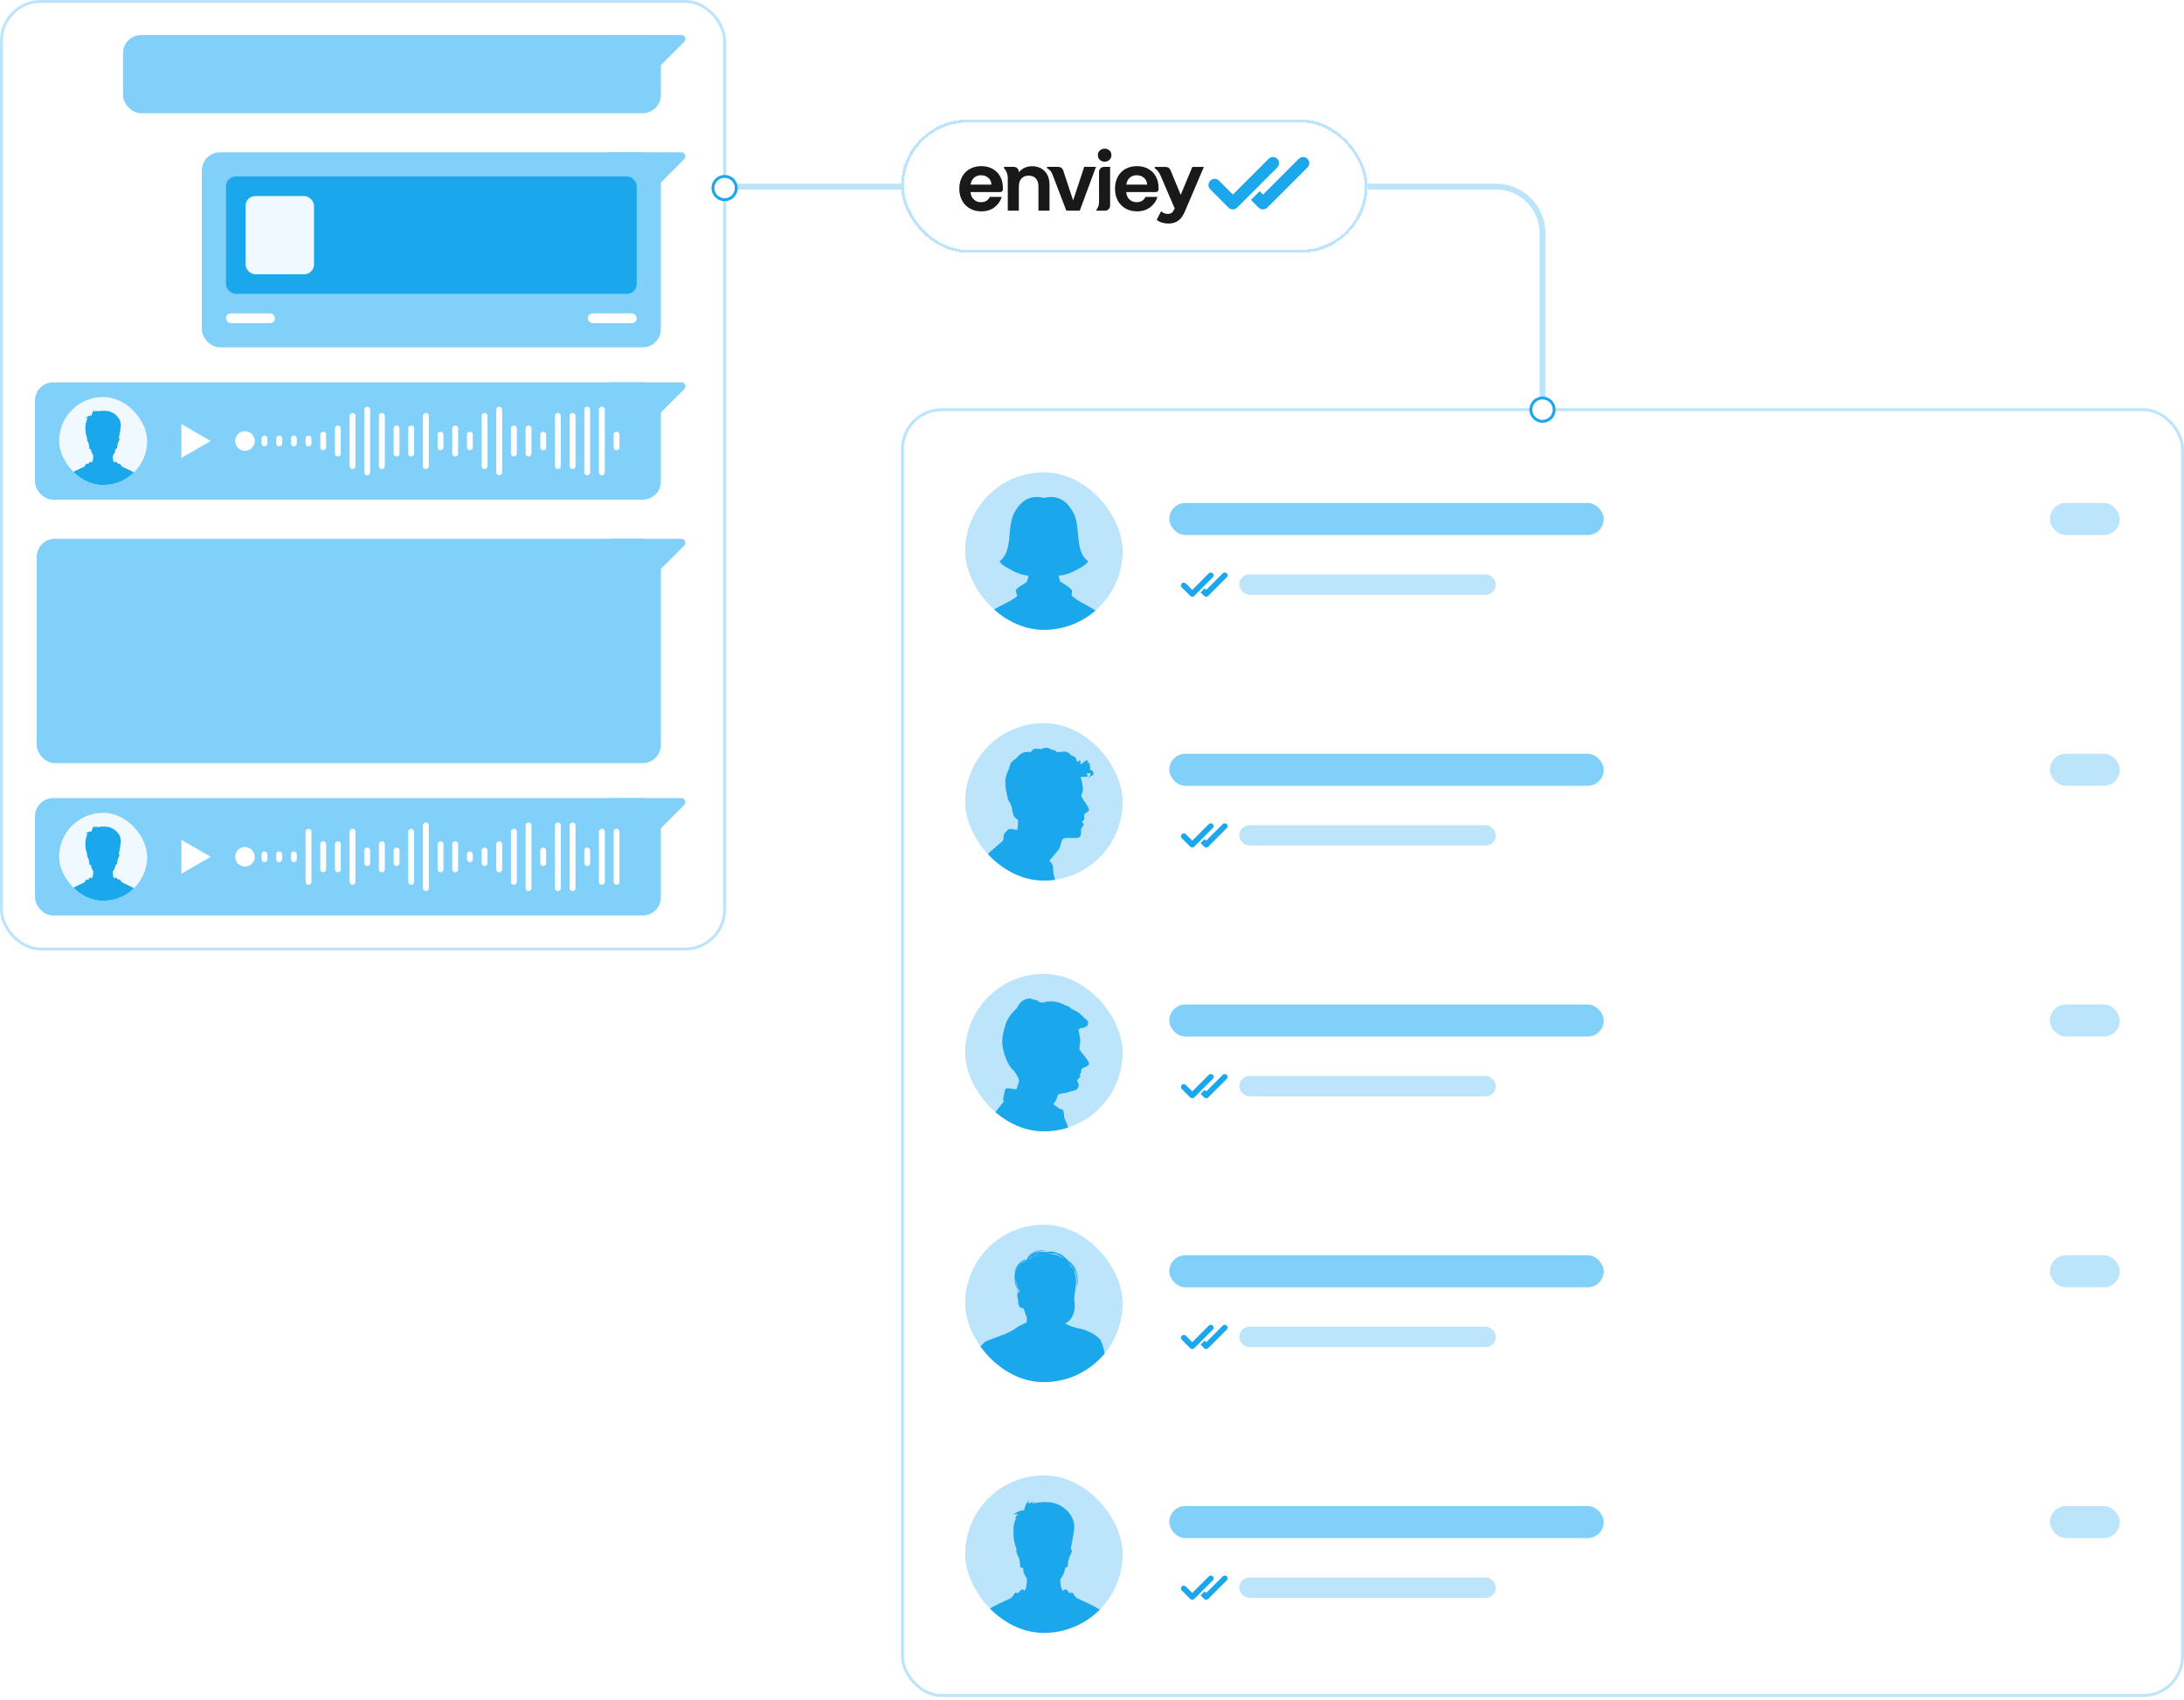 <svg width="496" height="386" viewBox="0 0 496 386" fill="none" xmlns="http://www.w3.org/2000/svg">
<g filter="url(#filter0_d_6638_4788)">
<rect x="204.625" y="27.147" width="105.955" height="30.247" rx="15.123" fill="white" shape-rendering="crispEdges"/>
<rect x="204.956" y="27.478" width="105.292" height="29.585" rx="14.792" stroke="#BCE5FB" stroke-width="0.662" shape-rendering="crispEdges"/>
<path d="M227.19 43.625H220.416C220.477 44.343 220.729 44.907 221.171 45.312C221.613 45.718 222.156 45.921 222.805 45.921C223.738 45.921 224.403 45.519 224.797 44.716H227.506C227.218 45.673 226.667 46.46 225.855 47.077C225.04 47.693 224.042 48.001 222.858 48.001C221.901 48.001 221.041 47.79 220.282 47.364C219.524 46.939 218.932 46.338 218.506 45.56C218.08 44.781 217.869 43.885 217.869 42.867C217.869 41.849 218.08 40.936 218.498 40.157C218.916 39.378 219.504 38.782 220.258 38.36C221.013 37.943 221.881 37.732 222.862 37.732C223.844 37.732 224.655 37.934 225.401 38.34C226.147 38.746 226.731 39.326 227.141 40.072C227.555 40.818 227.762 41.678 227.762 42.648V43.045C227.762 43.361 227.506 43.617 227.19 43.617V43.625ZM225.158 41.938C225.146 41.293 224.91 40.774 224.456 40.384C224.002 39.995 223.446 39.8 222.785 39.8C222.164 39.8 221.637 39.987 221.215 40.364C220.789 40.741 220.53 41.264 220.433 41.934H225.154L225.158 41.938Z" fill="#191919"/>
<path d="M237.257 38.875C237.987 39.622 238.352 40.668 238.352 42.007V47.839H235.837V42.347C235.837 41.556 235.638 40.952 235.245 40.526C234.851 40.1 234.312 39.889 233.631 39.889C232.949 39.889 232.389 40.1 231.988 40.526C231.586 40.952 231.388 41.556 231.388 42.347V47.839H228.873V40.396C228.873 39.577 228.569 38.79 228.029 38.186C227.928 38.072 228.009 37.898 228.159 37.898H230.248C230.877 37.898 231.388 38.409 231.388 39.038V39.135C231.724 38.705 232.15 38.364 232.669 38.121C233.188 37.878 233.76 37.752 234.385 37.752C235.569 37.752 236.527 38.125 237.257 38.875Z" fill="#191919"/>
<path d="M243.714 45.527L246.228 37.898H248.901L245.222 47.843H242.172L239.07 39.735C238.802 39.005 238.498 38.596 237.812 38.206C237.682 38.109 237.751 37.898 237.914 37.898H240.376C240.866 37.898 241.304 38.214 241.459 38.681L243.714 45.527Z" fill="#191919"/>
<path d="M249.769 36.292C249.477 36.012 249.331 35.659 249.331 35.241C249.331 34.824 249.477 34.471 249.769 34.191C250.061 33.911 250.43 33.769 250.872 33.769C251.314 33.769 251.684 33.911 251.976 34.191C252.268 34.471 252.414 34.824 252.414 35.241C252.414 35.659 252.268 36.012 251.976 36.292C251.684 36.572 251.314 36.714 250.872 36.714C250.43 36.714 250.061 36.572 249.769 36.292ZM252.113 37.898V46.703C252.113 47.332 251.602 47.843 250.974 47.843H249.132C249.011 47.843 248.946 47.701 249.019 47.608C249.396 47.142 249.599 46.557 249.599 45.961V39.038C249.599 38.409 250.11 37.898 250.739 37.898H252.109H252.113Z" fill="#191919"/>
<path d="M262.545 43.625H255.772C255.833 44.343 256.084 44.907 256.526 45.312C256.968 45.718 257.512 45.921 258.161 45.921C259.094 45.921 259.759 45.519 260.152 44.716H262.862C262.574 45.673 262.022 46.46 261.211 47.077C260.396 47.693 259.398 48.001 258.214 48.001C257.256 48.001 256.397 47.79 255.638 47.364C254.88 46.939 254.287 46.338 253.862 45.56C253.436 44.781 253.225 43.885 253.225 42.867C253.225 41.849 253.436 40.936 253.853 40.157C254.271 39.378 254.859 38.782 255.614 38.36C256.368 37.943 257.236 37.732 258.218 37.732C259.199 37.732 260.01 37.934 260.757 38.34C261.503 38.746 262.087 39.326 262.497 40.072C262.91 40.818 263.117 41.678 263.117 42.648V43.045C263.117 43.361 262.862 43.617 262.545 43.617V43.625ZM260.513 41.938C260.501 41.293 260.266 40.774 259.812 40.384C259.357 39.995 258.802 39.8 258.141 39.8C257.52 39.8 256.993 39.987 256.571 40.364C256.145 40.741 255.886 41.264 255.788 41.934H260.509L260.513 41.938Z" fill="#191919"/>
<path d="M273.403 37.91L269.181 47.835C268.276 50.094 266.991 50.772 265.303 50.772C264.346 50.772 263.304 50.459 262.695 49.92L263.685 47.989C264.103 48.354 264.675 48.581 265.214 48.581C265.96 48.581 266.378 48.253 266.743 47.417L266.78 47.332L263.563 39.853C263.284 39.208 262.845 38.644 262.282 38.218C262.152 38.121 262.221 37.91 262.383 37.91H264.76C265.222 37.91 265.636 38.19 265.814 38.616L268.147 44.254L270.787 37.91H273.395H273.403Z" fill="#191919"/>
<path d="M296.932 36.065C296.388 35.521 295.508 35.521 294.964 36.065L286.84 44.189L286.07 43.418L284.086 45.401L285.839 47.154C286.382 47.697 287.262 47.697 287.806 47.154L292.47 42.489L296.928 38.032C297.471 37.488 297.471 36.608 296.928 36.065H296.932Z" fill="#1BA7EC"/>
<path d="M290.085 38.032C290.629 37.488 290.629 36.608 290.085 36.065C289.542 35.521 288.662 35.521 288.118 36.065L279.994 44.189L276.843 41.025C276.299 40.481 275.419 40.477 274.871 41.025L274.851 41.045C274.308 41.589 274.308 42.469 274.851 43.012L278.992 47.154C279.536 47.697 280.416 47.697 280.959 47.154L285.624 42.489L290.081 38.032H290.085Z" fill="#1BA7EC"/>
</g>
<path d="M350.312 90.72L350.312 52.973C350.312 47.122 345.569 42.378 339.717 42.378L310.579 42.378" stroke="#BCE5FB" stroke-width="1.324"/>
<path d="M164.892 42.378L204.625 42.378" stroke="#BCE5FB" stroke-width="1.324"/>
<rect x="204.956" y="93.037" width="290.713" height="292.037" rx="8.94" fill="white"/>
<rect x="204.956" y="93.037" width="290.713" height="292.037" rx="8.94" stroke="#BCE5FB" stroke-width="0.662"/>
<path d="M212.571 108.599C212.571 104.211 216.129 100.653 220.518 100.653H480.107C484.496 100.653 488.053 104.211 488.053 108.599V141.71C488.053 146.099 484.496 149.657 480.107 149.657H220.518C216.129 149.657 212.571 146.099 212.571 141.71V108.599Z" fill="white"/>
<g clip-path="url(#clip0_6638_4788)">
<rect x="219.194" y="107.275" width="35.76" height="35.76" rx="17.88" fill="#BCE5FB"/>
<path fill-rule="evenodd" clip-rule="evenodd" d="M233.594 130.744C233.492 131.279 233.339 131.763 233.16 132.197C232.115 132.834 230.586 133.751 230.688 134.236C230.866 135.281 231.478 135.153 230.305 135.918C228.47 137.116 226.507 137.778 225.028 138.9C223.55 140.021 222.505 141.627 222.505 144.66H251.642C251.642 141.602 250.623 140.021 249.119 138.9C247.64 137.778 245.728 137.039 244.173 135.918C243 135.077 243.459 135.255 243.459 134.236C243.459 133.7 241.802 132.706 240.783 132.069C240.63 131.661 240.502 131.203 240.426 130.744C241.93 130.616 243.459 130.056 244.708 129.316C245.448 128.883 246.773 128.271 247.105 127.456C243.944 125.162 245.55 119.707 243.765 116.42C242.72 114.482 240.808 112.163 237.061 113.081C233.313 112.163 231.427 114.482 230.356 116.42C228.572 119.707 230.152 125.162 227.017 127.456C227.348 128.271 228.648 128.883 229.413 129.316C230.637 130.056 232.115 130.616 233.594 130.744Z" fill="#1BA7EC"/>
</g>
<rect x="265.549" y="114.228" width="98.67" height="7.284" rx="3.642" fill="#80D0F9"/>
<rect x="465.538" y="114.228" width="15.893" height="7.284" rx="3.642" fill="#BCE5FB"/>
<path d="M278.606 130.204C278.355 129.952 277.947 129.952 277.696 130.204L273.936 133.964L273.579 133.608L272.661 134.526L273.472 135.337C273.723 135.588 274.131 135.588 274.382 135.337L276.541 133.178L278.604 131.115C278.856 130.863 278.856 130.456 278.604 130.204H278.606Z" fill="#1BA7EC"/>
<path d="M275.437 131.115C275.689 130.863 275.689 130.456 275.437 130.204C275.186 129.952 274.778 129.952 274.527 130.204L270.767 133.964L269.308 132.5C269.056 132.248 268.649 132.247 268.396 132.5L268.386 132.509C268.135 132.761 268.135 133.168 268.386 133.42L270.303 135.337C270.555 135.588 270.962 135.588 271.214 135.337L273.372 133.178L275.436 131.115H275.437Z" fill="#1BA7EC"/>
<rect x="281.442" y="130.453" width="58.275" height="4.636" rx="2.318" fill="#BCE5FB"/>
<path d="M212.571 165.55C212.571 161.161 216.129 157.604 220.518 157.604H480.107C484.496 157.604 488.053 161.161 488.053 165.55V198.661C488.053 203.05 484.496 206.608 480.107 206.608H220.518C216.129 206.608 212.571 203.05 212.571 198.661V165.55Z" fill="white"/>
<g clip-path="url(#clip1_6638_4788)">
<rect x="219.194" y="164.226" width="35.76" height="35.76" rx="17.88" fill="#BCE5FB"/>
<path d="M239.416 199.058C239.187 198.367 239.187 197.591 239.136 196.866C239.086 196.141 238.308 195.505 238.308 195.505C238.308 195.505 240.032 193.42 240.435 192.942C240.838 192.464 240.911 191.087 241.37 190.558C241.829 190.03 244.629 190.541 245.138 190.153C245.647 189.765 245.435 188.652 245.541 188.248C245.597 188.04 246.123 187.539 246.123 187.275C246.123 187.011 245.681 186.623 245.681 186.623C245.681 186.623 245.978 186.392 246.14 186.252C246.297 186.111 246.213 185.313 246.23 185.015C246.247 184.717 247.182 184.397 247.305 184.059C247.428 183.722 246.969 183.019 246.599 182.485C246.23 181.957 245.58 180.911 245.563 180.703C245.547 180.489 245.933 179.91 245.95 179.236C245.967 178.567 245.424 176.408 245.424 176.408C245.424 176.408 245.743 176.425 245.899 176.408C246.056 176.391 247.025 176.548 247.025 176.25C247.025 175.952 246.605 175.739 246.605 175.739C246.605 175.739 247.557 175.475 247.641 175.688C247.73 175.902 247.114 176.908 247.114 176.908L247.803 176.166C247.803 176.166 248.368 176.183 248.329 175.744C248.296 175.3 248.206 174.952 247.573 174.862C247.573 174.862 247.697 174.294 247.54 174.086C247.383 173.872 247.629 173.484 247.489 173.378C247.349 173.271 247.103 173.288 247.103 173.288C247.103 173.288 247.154 172.742 246.963 172.686C246.767 172.635 246.191 172.967 246.028 173.164C245.871 173.361 245.502 173.569 245.34 173.411C245.183 173.254 245.659 172.866 245.323 172.759C244.987 172.652 244.796 173.023 244.656 173.006C244.517 172.99 244.5 172.09 243.951 171.82C243.408 171.556 243.285 171.59 243.285 171.59C243.285 171.59 242.652 170.69 241.807 170.69C240.961 170.69 240.082 170.865 240.082 170.865C240.082 170.865 239.662 170.387 239.433 170.336C239.203 170.285 238.957 170.319 238.957 170.319C238.957 170.319 238.252 169.824 237.585 169.824C236.919 169.824 236.404 170.145 236.404 170.145C236.404 170.145 235.295 169.931 234.803 170.128C234.31 170.325 234.204 170.78 234.204 170.78C234.204 170.78 232.709 170.673 232.059 171.061C231.41 171.449 230.777 172.225 230.777 172.225C230.777 172.225 229.618 173.018 229.495 173.445C229.372 173.867 229.075 174.772 229.075 174.772C229.075 174.772 228.353 176.149 228.32 177.245C228.286 178.342 228.426 179.421 228.549 179.792C228.672 180.163 228.795 181.524 229.059 181.822C229.322 182.12 229.831 183.306 229.814 183.553C229.798 183.801 230.078 185.11 230.357 185.482C230.637 185.853 231.22 186.24 231.22 186.24C231.22 186.24 231.236 187.832 231.007 188.484C231.007 188.484 229.372 188.163 229.087 188.326C228.807 188.484 227.978 189.243 227.928 189.81C227.877 190.378 227.855 190.85 227.855 190.85C227.855 190.85 224.009 194.162 221.926 196.118C220.481 197.473 219.647 199.458 219.194 201.611H240.049C239.814 200.47 239.545 199.441 239.416 199.058Z" fill="#1BA7EC"/>
</g>
<rect x="265.549" y="171.179" width="98.67" height="7.284" rx="3.642" fill="#80D0F9"/>
<rect x="465.538" y="171.179" width="15.893" height="7.284" rx="3.642" fill="#BCE5FB"/>
<path d="M278.606 187.155C278.355 186.903 277.947 186.903 277.696 187.155L273.936 190.915L273.579 190.558L272.661 191.476L273.472 192.287C273.723 192.539 274.131 192.539 274.382 192.287L276.541 190.128L278.604 188.065C278.856 187.814 278.856 187.406 278.604 187.155H278.606Z" fill="#1BA7EC"/>
<path d="M275.437 188.065C275.689 187.814 275.689 187.406 275.437 187.155C275.186 186.903 274.778 186.903 274.527 187.155L270.767 190.915L269.308 189.451C269.056 189.199 268.649 189.197 268.396 189.451L268.386 189.46C268.135 189.712 268.135 190.119 268.386 190.371L270.303 192.287C270.555 192.539 270.962 192.539 271.214 192.287L273.372 190.128L275.436 188.065H275.437Z" fill="#1BA7EC"/>
<rect x="281.442" y="187.403" width="58.275" height="4.636" rx="2.318" fill="#BCE5FB"/>
<path d="M212.571 222.501C212.571 218.112 216.129 214.554 220.518 214.554H480.107C484.496 214.554 488.053 218.112 488.053 222.501V255.612C488.053 260 484.496 263.558 480.107 263.558H220.518C216.129 263.558 212.571 260 212.571 255.612V222.501Z" fill="white"/>
<g clip-path="url(#clip2_6638_4788)">
<rect x="219.194" y="221.176" width="35.76" height="35.76" rx="17.88" fill="#BCE5FB"/>
<path d="M242.585 256.149C242.251 254.849 241.612 253.826 241.669 253.573C241.725 253.32 241.572 252.487 241.476 252.217C241.38 251.947 240.91 251.886 240.814 251.886C240.718 251.886 239.219 250.783 239.219 250.783C239.219 250.783 239.824 249.968 239.977 249.546C240.135 249.118 240.135 248.579 240.661 248.444C241.188 248.309 242.28 248.213 243.077 247.904C243.875 247.594 244.373 247.752 244.775 247.139C245.29 246.346 244.611 245.485 244.599 245.367C244.588 245.249 245.29 244.726 245.352 244.484C245.414 244.242 245.12 244.029 245.12 244.029C245.12 244.029 245.539 243.776 245.539 243.545C245.539 243.314 245.42 243.005 245.742 242.713C246.065 242.42 247.338 242.094 247.338 241.599C247.338 240.767 245.137 238.714 245.137 238.219C245.137 237.724 245.459 236.566 245.284 235.75C245.109 234.935 244.922 233.821 244.922 233.821C244.922 233.821 245.058 233.849 245.097 233.804C245.143 233.748 245.205 233.54 245.273 233.5C245.346 233.461 245.431 233.489 245.505 233.5C245.584 233.512 245.686 233.523 245.771 233.506C245.867 233.489 245.929 233.422 246.014 233.394C246.206 233.321 246.387 233.405 246.506 233.191C246.619 232.977 246.885 233.096 247.004 232.91C247.089 232.775 247.01 232.601 247.078 232.46C247.146 232.319 247.179 232.151 247.089 231.999C246.998 231.858 246.88 231.695 246.749 231.588C246.67 231.521 246.58 231.476 246.506 231.408C246.455 231.358 246.404 231.257 246.331 231.262L246.076 230.992C246.037 230.936 245.986 230.908 245.94 230.852C245.901 230.801 245.867 230.756 245.822 230.705C245.759 230.632 245.731 230.57 245.64 230.537C245.544 230.497 245.482 230.48 245.408 230.39C245.346 230.317 245.295 230.222 245.222 230.154C245.075 230.019 244.865 229.946 244.701 229.822C244.515 229.682 244.271 229.519 244.039 229.479C244.017 229.474 243.994 229.474 243.971 229.479L243.813 229.322C243.649 229.311 243.524 229.17 243.383 229.108C243.321 229.08 243.247 229.069 243.191 229.029C243.072 228.951 243.004 228.81 242.902 228.703C242.777 228.579 242.585 228.518 242.415 228.456C242.291 228.411 242.121 228.371 241.985 228.377L241.793 228.242C241.669 228.18 241.544 228.062 241.414 228.011C241.312 227.972 241.205 227.961 241.097 227.95C241.001 227.938 240.922 227.927 240.848 227.871C240.763 227.803 240.724 227.708 240.616 227.674C240.509 227.646 240.384 227.68 240.277 227.657C240.169 227.635 240.067 227.59 239.954 227.567C239.711 227.522 239.468 227.472 239.219 227.449C238.828 227.41 238.426 227.427 238.03 227.443C237.804 227.449 237.64 227.449 237.431 227.539C237.306 227.595 237.153 227.651 237.018 227.674C236.944 227.685 236.865 227.668 236.786 227.685L236.571 227.668C236.339 227.674 236.061 227.606 235.886 227.449C235.779 227.348 235.699 227.28 235.558 227.235C235.428 227.19 235.298 227.128 235.167 227.089C234.992 227.038 234.828 227.022 234.647 226.988C234.483 226.954 234.336 226.887 234.183 226.819C234.064 226.763 233.911 226.774 233.776 226.78C233.436 226.797 233.119 226.87 232.802 226.982C232.667 227.027 232.57 227.134 232.452 227.207C232.367 227.263 232.271 227.303 232.18 227.353C231.942 227.488 231.722 227.713 231.552 227.921C231.467 228.023 231.427 228.124 231.36 228.231C231.303 228.315 231.229 228.388 231.179 228.478C231.094 228.636 231.026 228.827 230.924 228.968C230.924 228.968 230.313 229.519 229.855 230.064C229.396 230.604 228.615 231.729 228.355 232.696C228.095 233.664 227.416 235.531 227.665 237.404C227.914 239.276 228.57 240.874 229.215 241.948C229.86 243.022 230.194 243.078 230.194 243.078C230.194 243.078 230.952 244.169 231.071 244.456C231.19 244.749 231.524 245.199 231.405 245.688C231.286 246.183 230.822 247.403 230.822 247.403C230.822 247.403 229.198 247.173 228.91 247.156C228.615 247.139 228.282 247.285 228.225 247.606C228.168 247.926 227.846 249.45 227.818 249.608C227.789 249.765 227.976 250.114 227.976 250.114C227.976 250.114 227.014 251.419 225.962 252.718C224.909 254.017 223.387 255.969 222.884 257.442C222.771 257.774 222.641 258.156 222.505 258.561H243.281C242.987 257.616 242.715 256.666 242.585 256.149Z" fill="#1BA7EC"/>
</g>
<rect x="265.549" y="228.13" width="98.67" height="7.284" rx="3.642" fill="#80D0F9"/>
<rect x="465.538" y="228.13" width="15.893" height="7.284" rx="3.642" fill="#BCE5FB"/>
<path d="M278.606 244.105C278.355 243.854 277.947 243.854 277.696 244.105L273.936 247.866L273.579 247.509L272.661 248.427L273.472 249.238C273.723 249.49 274.131 249.49 274.382 249.238L276.541 247.079L278.604 245.016C278.856 244.764 278.856 244.357 278.604 244.105H278.606Z" fill="#1BA7EC"/>
<path d="M275.437 245.016C275.689 244.764 275.689 244.357 275.437 244.105C275.186 243.854 274.778 243.854 274.527 244.105L270.767 247.866L269.308 246.401C269.056 246.15 268.649 246.148 268.396 246.401L268.386 246.411C268.135 246.662 268.135 247.07 268.386 247.321L270.303 249.238C270.555 249.49 270.962 249.49 271.214 249.238L273.372 247.079L275.436 245.016H275.437Z" fill="#1BA7EC"/>
<rect x="281.442" y="244.354" width="58.275" height="4.636" rx="2.318" fill="#BCE5FB"/>
<path d="M212.571 279.451C212.571 275.062 216.129 271.505 220.518 271.505H480.107C484.496 271.505 488.053 275.062 488.053 279.451V312.562C488.053 316.951 484.496 320.509 480.107 320.509H220.518C216.129 320.509 212.571 316.951 212.571 312.562V279.451Z" fill="white"/>
<g clip-path="url(#clip3_6638_4788)">
<rect x="219.194" y="278.127" width="35.76" height="35.76" rx="17.88" fill="#BCE5FB"/>
<path d="M221.253 315.181H252.636C252.504 313.705 251.518 309.506 251.058 307.998C250.631 306.489 250.631 306.03 250.138 304.75C249.645 303.504 247.312 302.159 245.176 301.733C243.04 301.306 241.923 300.585 241.923 300.585C241.923 300.585 243.106 299.962 243.631 298.781C244.157 297.6 244.157 296.321 243.993 295.271C243.894 294.55 244.223 293.303 244.289 292.09C244.354 291.86 244.387 291.63 244.387 291.401C244.453 290.646 244.354 289.892 244.092 289.203C244.059 288.875 243.993 288.547 243.862 288.219C244.223 288.842 244.453 289.564 244.552 290.286C244.65 291.007 244.552 291.696 244.486 292.385C245.012 291.073 244.716 289.4 244.059 288.154C243.862 287.76 243.599 287.399 243.27 287.071C243.237 287.038 243.204 287.006 243.171 286.94C244.19 287.826 244.782 289.236 244.913 290.646C244.815 289.433 244.486 288.219 243.697 287.268C243.434 286.94 243.106 286.678 242.744 286.448C242.448 286.12 242.153 285.825 241.791 285.562C241.758 285.53 241.726 285.497 241.693 285.464C241.233 285.005 240.674 284.71 240.05 284.546C239.885 284.48 239.754 284.414 239.59 284.382C238.965 284.185 238.374 284.185 237.749 284.349C237.618 284.349 237.486 284.349 237.355 284.349C237.256 284.316 237.092 284.283 237.026 284.283C236.336 284.185 235.613 284.316 234.989 284.578C234.825 284.644 234.66 284.742 234.496 284.841C235.383 284.185 236.599 283.922 237.684 284.185C237.684 284.185 237.716 284.152 237.684 284.152C236.468 283.758 235.153 284.021 234.2 284.841C234.003 285.005 233.839 285.202 233.707 285.398C233.674 285.431 233.674 285.431 233.642 285.464C233.642 285.464 233.642 285.464 233.642 285.431C234.069 284.677 234.792 284.185 235.515 283.758V283.726C234.759 284.185 233.97 284.644 233.51 285.431C233.412 285.595 233.346 285.759 233.28 285.956C233.247 285.989 233.214 286.054 233.214 286.087C232.754 286.054 232.261 286.153 231.9 286.481C231.177 287.071 230.585 287.99 230.323 288.875C230.323 288.908 230.355 288.908 230.355 288.875C230.52 288.383 230.783 287.99 231.111 287.629C231.374 287.334 231.604 287.006 231.9 286.71C232.294 286.317 232.721 286.251 233.181 286.284C233.181 286.317 233.181 286.317 233.149 286.35C233.116 286.35 233.083 286.35 233.05 286.35C232.721 286.382 232.426 286.481 232.13 286.678C231.571 287.038 231.078 287.662 230.75 288.219C230.585 288.514 230.52 288.875 230.52 289.203C230.323 289.99 230.355 290.843 230.487 291.63C230.388 290.942 230.388 290.253 230.553 289.597V289.63C230.323 290.909 230.618 292.286 231.308 293.402C230.881 293.664 231.013 294.55 231.177 295.107C231.341 295.763 231.144 295.993 231.44 296.583C231.736 297.174 232.491 297.141 232.491 297.141C232.59 297.666 233.214 299.306 233.214 299.306L233.149 300.355C233.149 300.355 231.604 300.913 230.421 301.831C229.238 302.75 226.083 303.734 224.243 304.488C222.403 305.242 221.253 308.194 221.187 310.13C221.154 312.13 221.253 315.181 221.253 315.181ZM231.604 293.434C231.538 293.434 231.473 293.467 231.407 293.5C230.98 292.713 230.717 291.794 230.684 290.909C230.684 290.778 230.684 290.614 230.684 290.482C230.684 290.548 230.717 290.614 230.717 290.679C230.848 292.319 231.604 293.434 231.604 293.434ZM233.181 286.612C232.853 286.645 232.524 286.776 232.229 286.973C232.426 286.842 232.623 286.743 232.853 286.678C232.984 286.645 233.083 286.645 233.181 286.612ZM244.124 289.99C244.124 289.958 244.124 289.892 244.124 289.859C244.19 290.089 244.223 290.351 244.223 290.581C244.223 290.384 244.157 290.187 244.124 289.99ZM243.862 288.974C243.894 289.039 243.927 289.105 243.927 289.17C243.927 289.203 243.927 289.236 243.927 289.269C243.927 289.17 243.894 289.072 243.862 288.974ZM242.777 286.842C242.843 286.907 242.941 286.973 243.007 287.071C243.27 287.432 243.5 287.858 243.664 288.285C243.5 288.022 243.336 287.76 243.171 287.53C243.106 287.399 243.007 287.301 242.941 287.17C242.909 287.038 242.843 286.94 242.777 286.842ZM240.181 285.169C240.444 285.234 240.707 285.3 240.97 285.431C241.167 285.53 241.331 285.628 241.495 285.759C241.463 285.759 241.397 285.726 241.364 285.726C241.134 285.595 240.871 285.464 240.575 285.366C240.444 285.3 240.312 285.234 240.181 285.169ZM239.458 284.939C238.932 284.775 238.374 284.677 237.782 284.644C237.815 284.644 237.815 284.644 237.848 284.644C238.209 284.644 238.571 284.644 238.899 284.677C239.327 284.71 239.754 284.742 240.181 284.874C240.214 284.874 240.247 284.906 240.247 284.906C240.674 285.103 241.068 285.333 241.463 285.595C241.134 285.366 240.74 285.169 240.312 285.07C240.082 285.005 239.787 284.939 239.458 284.939ZM235.416 285.333C236.172 285.07 236.993 284.972 237.815 284.972C236.829 285.005 236.04 285.136 235.416 285.333ZM234.529 285.562C234.825 285.3 235.153 285.103 235.515 284.939C235.646 284.906 235.745 284.874 235.876 284.874C235.58 284.972 235.318 285.103 235.055 285.267C234.89 285.366 234.693 285.464 234.529 285.562ZM233.707 286.087C233.773 285.956 233.839 285.825 233.904 285.694C234.102 285.464 234.365 285.3 234.595 285.136C235.022 284.874 235.482 284.677 235.975 284.578C236.172 284.546 236.402 284.513 236.599 284.48C236.27 284.513 235.909 284.611 235.58 284.71C234.857 284.874 234.299 285.333 233.839 285.923C233.806 285.989 233.74 286.022 233.707 286.087Z" fill="#1BA7EC"/>
</g>
<rect x="265.549" y="285.08" width="98.67" height="7.284" rx="3.642" fill="#80D0F9"/>
<rect x="465.538" y="285.08" width="15.893" height="7.284" rx="3.642" fill="#BCE5FB"/>
<path d="M278.606 301.056C278.355 300.804 277.947 300.804 277.696 301.056L273.936 304.816L273.579 304.459L272.661 305.377L273.472 306.188C273.723 306.44 274.131 306.44 274.382 306.188L276.541 304.029L278.604 301.966C278.856 301.715 278.856 301.307 278.604 301.056H278.606Z" fill="#1BA7EC"/>
<path d="M275.437 301.966C275.689 301.715 275.689 301.307 275.437 301.056C275.186 300.804 274.778 300.804 274.527 301.056L270.767 304.816L269.308 303.352C269.056 303.1 268.649 303.098 268.396 303.352L268.386 303.361C268.135 303.613 268.135 304.02 268.386 304.272L270.303 306.188C270.555 306.44 270.962 306.44 271.214 306.188L273.372 304.029L275.436 301.966H275.437Z" fill="#1BA7EC"/>
<rect x="281.442" y="301.304" width="58.275" height="4.636" rx="2.318" fill="#BCE5FB"/>
<path d="M212.571 336.402C212.571 332.013 216.129 328.455 220.518 328.455H480.107C484.496 328.455 488.053 332.013 488.053 336.402V369.513C488.053 373.902 484.496 377.459 480.107 377.459H220.518C216.129 377.459 212.571 373.902 212.571 369.513V336.402Z" fill="white"/>
<g clip-path="url(#clip4_6638_4788)">
<rect x="219.194" y="335.077" width="35.76" height="35.76" rx="17.88" fill="#BCE5FB"/>
<path fill-rule="evenodd" clip-rule="evenodd" d="M233.217 358.489C233.217 359.583 233.12 360.579 232.735 361.26C232.253 361.065 232.156 360.506 231.289 361.794C230.975 361.721 230.806 361.746 230.493 361.746C230.421 361.916 229.866 362.791 229.65 362.912C227.239 364.152 222.997 365.512 221.96 368.258C221.695 368.988 221.96 371.345 221.96 372.463H252.187C252.187 371.345 252.452 368.988 252.187 368.258C251.15 365.537 246.908 364.152 244.497 362.912C244.256 362.791 243.702 361.94 243.654 361.746C243.341 361.746 243.172 361.721 242.858 361.794C241.967 360.458 241.87 361.09 241.364 361.26C240.906 360.628 240.786 359.68 240.81 358.659C241.268 358.028 241.629 357.371 241.75 356.837C241.846 356.424 241.846 356.254 241.967 355.938C242.232 356.011 242.449 355.962 242.497 355.622C242.545 355.33 242.545 354.99 242.569 354.65C242.714 354.309 242.786 353.969 242.834 353.678C242.907 353.532 242.979 353.362 243.075 353.24C243.099 353.216 243.582 352.147 243.389 352.001C243.341 351.952 243.268 351.904 243.172 351.879C243.244 351.49 243.292 351.15 243.341 350.907C243.606 349.425 243.75 348.89 243.943 347.335C244.232 344.783 242.449 342.645 240.231 341.648C238.592 340.919 236.254 341.065 234.398 341.478C234.543 341.357 234.735 341.235 234.928 341.114C234.374 341.138 233.868 341.308 233.506 341.551C233.554 341.308 233.603 340.992 233.699 340.676C233.193 341.235 232.855 341.867 232.735 342.426C232.638 342.62 232.59 342.839 232.614 343.082C232.47 342.985 232.325 342.961 232.156 343.034C231.578 343.082 230.806 343.422 230.156 344.006C230.59 343.933 230.951 343.835 231.216 343.811C230.951 344.078 230.686 344.443 230.493 344.856C230.614 344.783 230.71 344.686 230.831 344.637C230.806 344.686 230.782 344.759 230.734 344.808C230.107 346.144 230.132 347.335 230.18 348.72C230.228 349.911 230.565 351.004 230.903 352.025C230.879 352.049 230.855 352.049 230.831 352.074C230.662 352.219 231.144 353.289 231.144 353.313C231.289 353.532 231.409 353.775 231.481 354.042C231.506 354.212 231.554 354.382 231.602 354.577C231.65 354.966 231.65 355.403 231.698 355.743C231.747 356.108 231.988 356.132 232.301 356.035C232.421 356.326 232.373 356.545 232.446 356.958C232.542 357.347 232.807 357.93 233.217 358.489Z" fill="#1BA7EC"/>
</g>
<rect x="265.549" y="342.031" width="98.67" height="7.284" rx="3.642" fill="#80D0F9"/>
<rect x="465.538" y="342.031" width="15.893" height="7.284" rx="3.642" fill="#BCE5FB"/>
<path d="M278.606 358.007C278.355 357.755 277.947 357.755 277.696 358.007L273.936 361.767L273.579 361.41L272.661 362.328L273.472 363.139C273.723 363.391 274.131 363.391 274.382 363.139L276.541 360.98L278.604 358.917C278.856 358.665 278.856 358.258 278.604 358.007H278.606Z" fill="#1BA7EC"/>
<path d="M275.437 358.917C275.689 358.665 275.689 358.258 275.437 358.007C275.186 357.755 274.778 357.755 274.527 358.007L270.767 361.767L269.308 360.302C269.056 360.051 268.649 360.049 268.396 360.302L268.386 360.312C268.135 360.563 268.135 360.971 268.386 361.222L270.303 363.139C270.555 363.391 270.962 363.391 271.214 363.139L273.372 360.98L275.436 358.917H275.437Z" fill="#1BA7EC"/>
<rect x="281.442" y="358.255" width="58.275" height="4.636" rx="2.318" fill="#BCE5FB"/>
<circle cx="350.312" cy="93.037" r="2.649" fill="white" stroke="#1BA7EC" stroke-width="0.662"/>
<rect x="0.331" y="0.327" width="164.23" height="215.201" rx="8.94" fill="white"/>
<rect x="0.331" y="0.327" width="164.23" height="215.201" rx="8.94" stroke="#BCE5FB" stroke-width="0.662"/>
<rect x="27.935" y="7.943" width="122.151" height="17.767" rx="4.124" fill="#80D0F9"/>
<path d="M154.737 7.943H138.662C137.742 7.943 137.398 9.149 138.18 9.634L148.099 15.791C148.46 16.015 148.927 15.961 149.228 15.66L155.384 9.504C155.96 8.928 155.552 7.943 154.737 7.943Z" fill="#80D0F9"/>
<rect x="45.834" y="34.594" width="104.252" height="44.288" rx="4.124" fill="#80D0F9"/>
<rect x="51.32" y="40.081" width="93.279" height="26.651" rx="2.221" fill="#1BA7EC"/>
<rect x="55.762" y="44.523" width="15.547" height="17.767" rx="2.221" fill="#F0F9FF"/>
<rect x="51.32" y="71.174" width="11.105" height="2.221" rx="1.11" fill="white"/>
<rect x="133.495" y="71.174" width="11.105" height="2.221" rx="1.11" fill="white"/>
<path d="M154.738 34.594H138.662C137.742 34.594 137.398 35.8 138.18 36.285L148.099 42.442C148.46 42.666 148.927 42.612 149.228 42.312L155.384 36.155C155.96 35.579 155.552 34.594 154.738 34.594Z" fill="#80D0F9"/>
<rect x="7.947" y="86.829" width="142.14" height="26.651" rx="4.124" fill="#80D0F9"/>
<g clip-path="url(#clip5_6638_4788)">
<circle cx="23.426" cy="100.154" r="9.994" fill="#F0F9FF"/>
<path fill-rule="evenodd" clip-rule="evenodd" d="M21.174 103.417C21.174 104.056 21.118 104.637 20.893 105.035C20.611 104.921 20.555 104.595 20.049 105.347C19.866 105.304 19.767 105.318 19.584 105.318C19.542 105.418 19.218 105.929 19.091 106C17.684 106.723 15.207 107.518 14.602 109.121C14.447 109.547 14.602 110.924 14.602 111.576H32.251C32.251 110.924 32.406 109.547 32.251 109.121C31.646 107.532 29.169 106.723 27.761 106C27.621 105.929 27.297 105.432 27.269 105.318C27.086 105.318 26.987 105.304 26.804 105.347C26.284 104.566 26.227 104.935 25.932 105.035C25.664 104.666 25.594 104.112 25.608 103.516C25.875 103.147 26.087 102.764 26.157 102.452C26.213 102.211 26.213 102.111 26.284 101.927C26.438 101.97 26.565 101.941 26.593 101.743C26.621 101.572 26.621 101.374 26.636 101.175C26.72 100.976 26.762 100.778 26.79 100.607C26.832 100.522 26.875 100.423 26.931 100.352C26.945 100.338 27.227 99.713 27.114 99.628C27.086 99.6 27.044 99.572 26.987 99.557C27.03 99.33 27.058 99.132 27.086 98.99C27.241 98.124 27.325 97.812 27.438 96.904C27.607 95.414 26.565 94.165 25.27 93.583C24.313 93.157 22.948 93.243 21.864 93.484C21.949 93.413 22.061 93.342 22.174 93.271C21.85 93.285 21.555 93.385 21.343 93.526C21.372 93.385 21.4 93.2 21.456 93.016C21.16 93.342 20.963 93.711 20.893 94.037C20.837 94.151 20.808 94.278 20.823 94.42C20.738 94.364 20.654 94.35 20.555 94.392C20.217 94.42 19.767 94.619 19.387 94.96C19.64 94.917 19.852 94.86 20.006 94.846C19.852 95.002 19.697 95.215 19.584 95.456C19.654 95.414 19.711 95.357 19.781 95.329C19.767 95.357 19.753 95.4 19.725 95.428C19.359 96.208 19.373 96.904 19.401 97.713C19.429 98.408 19.626 99.046 19.823 99.642C19.809 99.657 19.795 99.657 19.781 99.671C19.683 99.756 19.964 100.38 19.964 100.394C20.049 100.522 20.119 100.664 20.161 100.82C20.175 100.92 20.203 101.019 20.232 101.132C20.26 101.359 20.26 101.615 20.288 101.814C20.316 102.026 20.457 102.041 20.64 101.984C20.71 102.154 20.682 102.282 20.724 102.523C20.78 102.75 20.935 103.091 21.174 103.417Z" fill="#1BA7EC"/>
</g>
<path d="M47.857 100.154L41.194 104.001L41.194 96.308L47.857 100.154Z" fill="white"/>
<circle cx="55.63" cy="100.154" r="2.221" fill="white"/>
<path d="M60.072 99.599L60.072 100.71" stroke="white" stroke-width="1.333" stroke-linecap="round"/>
<path d="M63.403 99.599L63.403 100.71" stroke="white" stroke-width="1.333" stroke-linecap="round"/>
<path d="M66.735 99.599L66.735 100.71" stroke="white" stroke-width="1.333" stroke-linecap="round"/>
<path d="M70.066 99.599L70.066 100.71" stroke="white" stroke-width="1.333" stroke-linecap="round"/>
<path d="M73.397 98.73L73.397 101.578" stroke="white" stroke-width="1.333" stroke-linecap="round"/>
<path d="M76.729 97.306L76.729 103.001" stroke="white" stroke-width="1.333" stroke-linecap="round"/>
<path d="M80.06 94.459L80.06 105.849" stroke="white" stroke-width="1.333" stroke-linecap="round"/>
<path d="M83.392 93.035L83.392 107.273" stroke="white" stroke-width="1.333" stroke-linecap="round"/>
<path d="M86.723 94.459L86.723 105.849" stroke="white" stroke-width="1.333" stroke-linecap="round"/>
<path d="M90.055 97.306L90.055 103.001" stroke="white" stroke-width="1.333" stroke-linecap="round"/>
<path d="M93.386 97.306L93.386 103.001" stroke="white" stroke-width="1.333" stroke-linecap="round"/>
<path d="M96.717 94.459L96.717 105.849" stroke="white" stroke-width="1.333" stroke-linecap="round"/>
<path d="M100.049 98.73L100.049 101.578" stroke="white" stroke-width="1.333" stroke-linecap="round"/>
<path d="M103.38 97.306L103.38 103.001" stroke="white" stroke-width="1.333" stroke-linecap="round"/>
<path d="M106.712 98.73L106.712 101.578" stroke="white" stroke-width="1.333" stroke-linecap="round"/>
<path d="M110.043 94.459L110.043 105.849" stroke="white" stroke-width="1.333" stroke-linecap="round"/>
<path d="M113.374 93.035L113.374 107.273" stroke="white" stroke-width="1.333" stroke-linecap="round"/>
<path d="M116.706 97.306L116.706 103.001" stroke="white" stroke-width="1.333" stroke-linecap="round"/>
<path d="M120.037 97.306L120.037 103.001" stroke="white" stroke-width="1.333" stroke-linecap="round"/>
<path d="M123.369 98.73L123.369 101.578" stroke="white" stroke-width="1.333" stroke-linecap="round"/>
<path d="M126.7 94.459L126.7 105.849" stroke="white" stroke-width="1.333" stroke-linecap="round"/>
<path d="M130.031 94.459L130.031 105.849" stroke="white" stroke-width="1.333" stroke-linecap="round"/>
<path d="M133.363 93.035L133.363 107.273" stroke="white" stroke-width="1.333" stroke-linecap="round"/>
<path d="M136.694 93.035L136.694 107.273" stroke="white" stroke-width="1.333" stroke-linecap="round"/>
<path d="M140.026 98.73L140.026 101.578" stroke="white" stroke-width="1.333" stroke-linecap="round"/>
<path d="M154.737 86.829H138.662C137.742 86.829 137.398 88.035 138.18 88.52L148.098 94.677C148.459 94.901 148.927 94.847 149.227 94.546L155.384 88.39C155.96 87.814 155.552 86.829 154.737 86.829Z" fill="#80D0F9"/>
<rect x="8.338" y="122.364" width="141.748" height="50.951" rx="4.124" fill="#80D0F9"/>
<path d="M154.737 122.364H138.662C137.742 122.364 137.398 123.57 138.18 124.055L148.099 130.212C148.459 130.436 148.927 130.382 149.227 130.081L155.384 123.925C155.96 123.349 155.552 122.364 154.737 122.364Z" fill="#80D0F9"/>
<rect x="7.947" y="181.261" width="142.14" height="26.651" rx="4.124" fill="#80D0F9"/>
<g clip-path="url(#clip6_6638_4788)">
<circle cx="23.426" cy="194.587" r="9.994" fill="#F0F9FF"/>
<path fill-rule="evenodd" clip-rule="evenodd" d="M21.174 197.85C21.174 198.488 21.118 199.07 20.893 199.468C20.611 199.354 20.555 199.028 20.049 199.78C19.866 199.737 19.767 199.751 19.584 199.751C19.542 199.851 19.218 200.361 19.091 200.432C17.684 201.156 15.207 201.951 14.602 203.554C14.447 203.98 14.602 205.356 14.602 206.009H32.251C32.251 205.356 32.406 203.98 32.251 203.554C31.646 201.965 29.169 201.156 27.761 200.432C27.621 200.361 27.297 199.865 27.269 199.751C27.086 199.751 26.987 199.737 26.804 199.78C26.284 198.999 26.227 199.368 25.932 199.468C25.664 199.099 25.594 198.545 25.608 197.949C25.875 197.58 26.087 197.197 26.157 196.885C26.213 196.644 26.213 196.544 26.284 196.36C26.438 196.402 26.565 196.374 26.593 196.175C26.621 196.005 26.621 195.806 26.636 195.608C26.72 195.409 26.762 195.21 26.79 195.04C26.832 194.955 26.875 194.856 26.931 194.785C26.945 194.771 27.227 194.146 27.114 194.061C27.086 194.033 27.044 194.004 26.987 193.99C27.03 193.763 27.058 193.564 27.086 193.423C27.241 192.557 27.325 192.245 27.438 191.337C27.607 189.847 26.565 188.598 25.27 188.016C24.313 187.59 22.948 187.676 21.864 187.917C21.949 187.846 22.061 187.775 22.174 187.704C21.85 187.718 21.555 187.817 21.343 187.959C21.372 187.817 21.4 187.633 21.456 187.448C21.16 187.775 20.963 188.144 20.893 188.47C20.837 188.584 20.808 188.711 20.823 188.853C20.738 188.797 20.654 188.782 20.555 188.825C20.217 188.853 19.767 189.052 19.387 189.393C19.64 189.35 19.852 189.293 20.006 189.279C19.852 189.435 19.697 189.648 19.584 189.889C19.654 189.847 19.711 189.79 19.781 189.761C19.767 189.79 19.753 189.832 19.725 189.861C19.359 190.641 19.373 191.337 19.401 192.145C19.429 192.841 19.626 193.479 19.823 194.075C19.809 194.089 19.795 194.089 19.781 194.104C19.683 194.189 19.964 194.813 19.964 194.827C20.049 194.955 20.119 195.097 20.161 195.253C20.175 195.352 20.203 195.452 20.232 195.565C20.26 195.792 20.26 196.048 20.288 196.246C20.316 196.459 20.457 196.473 20.64 196.417C20.71 196.587 20.682 196.715 20.724 196.956C20.78 197.183 20.935 197.523 21.174 197.85Z" fill="#1BA7EC"/>
</g>
<path d="M47.857 194.587L41.194 198.433L41.194 190.74L47.857 194.587Z" fill="white"/>
<circle cx="55.63" cy="194.587" r="2.221" fill="white"/>
<path d="M60.072 194.031L60.072 195.142" stroke="white" stroke-width="1.333" stroke-linecap="round"/>
<path d="M63.403 194.031L63.403 195.142" stroke="white" stroke-width="1.333" stroke-linecap="round"/>
<path d="M66.735 194.031L66.735 195.142" stroke="white" stroke-width="1.333" stroke-linecap="round"/>
<path d="M70.066 188.892L70.066 200.282" stroke="white" stroke-width="1.333" stroke-linecap="round"/>
<path d="M73.397 191.739L73.397 197.434" stroke="white" stroke-width="1.333" stroke-linecap="round"/>
<path d="M76.729 191.739L76.729 197.434" stroke="white" stroke-width="1.333" stroke-linecap="round"/>
<path d="M80.06 188.892L80.06 200.282" stroke="white" stroke-width="1.333" stroke-linecap="round"/>
<path d="M83.392 193.163L83.392 196.01" stroke="white" stroke-width="1.333" stroke-linecap="round"/>
<path d="M86.723 191.739L86.723 197.434" stroke="white" stroke-width="1.333" stroke-linecap="round"/>
<path d="M90.055 193.163L90.055 196.01" stroke="white" stroke-width="1.333" stroke-linecap="round"/>
<path d="M93.386 188.892L93.386 200.282" stroke="white" stroke-width="1.333" stroke-linecap="round"/>
<path d="M96.717 187.468L96.717 201.705" stroke="white" stroke-width="1.333" stroke-linecap="round"/>
<path d="M100.049 191.739L100.049 197.434" stroke="white" stroke-width="1.333" stroke-linecap="round"/>
<path d="M103.38 191.739L103.38 197.434" stroke="white" stroke-width="1.333" stroke-linecap="round"/>
<path d="M106.712 194.031L106.712 195.142" stroke="white" stroke-width="1.333" stroke-linecap="round"/>
<path d="M110.043 193.163L110.043 196.01" stroke="white" stroke-width="1.333" stroke-linecap="round"/>
<path d="M113.374 191.739L113.374 197.434" stroke="white" stroke-width="1.333" stroke-linecap="round"/>
<path d="M116.706 188.892L116.706 200.282" stroke="white" stroke-width="1.333" stroke-linecap="round"/>
<path d="M120.037 187.468L120.037 201.705" stroke="white" stroke-width="1.333" stroke-linecap="round"/>
<path d="M123.369 193.163L123.369 196.01" stroke="white" stroke-width="1.333" stroke-linecap="round"/>
<path d="M126.7 187.468L126.7 201.705" stroke="white" stroke-width="1.333" stroke-linecap="round"/>
<path d="M130.031 187.468L130.031 201.705" stroke="white" stroke-width="1.333" stroke-linecap="round"/>
<path d="M133.363 193.163L133.363 196.01" stroke="white" stroke-width="1.333" stroke-linecap="round"/>
<path d="M136.694 188.892L136.694 200.282" stroke="white" stroke-width="1.333" stroke-linecap="round"/>
<path d="M140.026 188.892L140.026 200.282" stroke="white" stroke-width="1.333" stroke-linecap="round"/>
<path d="M154.737 181.261H138.662C137.742 181.261 137.398 182.467 138.18 182.952L148.098 189.109C148.459 189.333 148.927 189.279 149.227 188.979L155.384 182.822C155.96 182.246 155.552 181.261 154.737 181.261Z" fill="#80D0F9"/>
<circle cx="164.561" cy="42.709" r="2.649" fill="white" stroke="#1BA7EC" stroke-width="0.662"/>
<defs>
<filter id="filter0_d_6638_4788" x="197.274" y="19.796" width="120.656" height="44.948" filterUnits="userSpaceOnUse" color-interpolation-filters="sRGB">
<feFlood flood-opacity="0" result="BackgroundImageFix"/>
<feColorMatrix in="SourceAlpha" type="matrix" values="0 0 0 0 0 0 0 0 0 0 0 0 0 0 0 0 0 0 127 0" result="hardAlpha"/>
<feOffset/>
<feGaussianBlur stdDeviation="3.675"/>
<feComposite in2="hardAlpha" operator="out"/>
<feColorMatrix type="matrix" values="0 0 0 0 0.502 0 0 0 0 0.816 0 0 0 0 0.976 0 0 0 0.7 0"/>
<feBlend mode="normal" in2="BackgroundImageFix" result="effect1_dropShadow_6638_4788"/>
<feBlend mode="normal" in="SourceGraphic" in2="effect1_dropShadow_6638_4788" result="shape"/>
</filter>
<clipPath id="clip0_6638_4788">
<rect x="219.194" y="107.275" width="35.76" height="35.76" rx="17.88" fill="white"/>
</clipPath>
<clipPath id="clip1_6638_4788">
<rect x="219.194" y="164.226" width="35.76" height="35.76" rx="17.88" fill="white"/>
</clipPath>
<clipPath id="clip2_6638_4788">
<rect x="219.194" y="221.176" width="35.76" height="35.76" rx="17.88" fill="white"/>
</clipPath>
<clipPath id="clip3_6638_4788">
<rect x="219.194" y="278.127" width="35.76" height="35.76" rx="17.88" fill="white"/>
</clipPath>
<clipPath id="clip4_6638_4788">
<rect x="219.194" y="335.077" width="35.76" height="35.76" rx="17.88" fill="white"/>
</clipPath>
<clipPath id="clip5_6638_4788">
<rect x="13.432" y="90.16" width="19.988" height="19.988" rx="9.994" fill="white"/>
</clipPath>
<clipPath id="clip6_6638_4788">
<rect x="13.432" y="184.593" width="19.988" height="19.988" rx="9.994" fill="white"/>
</clipPath>
</defs>
</svg>
